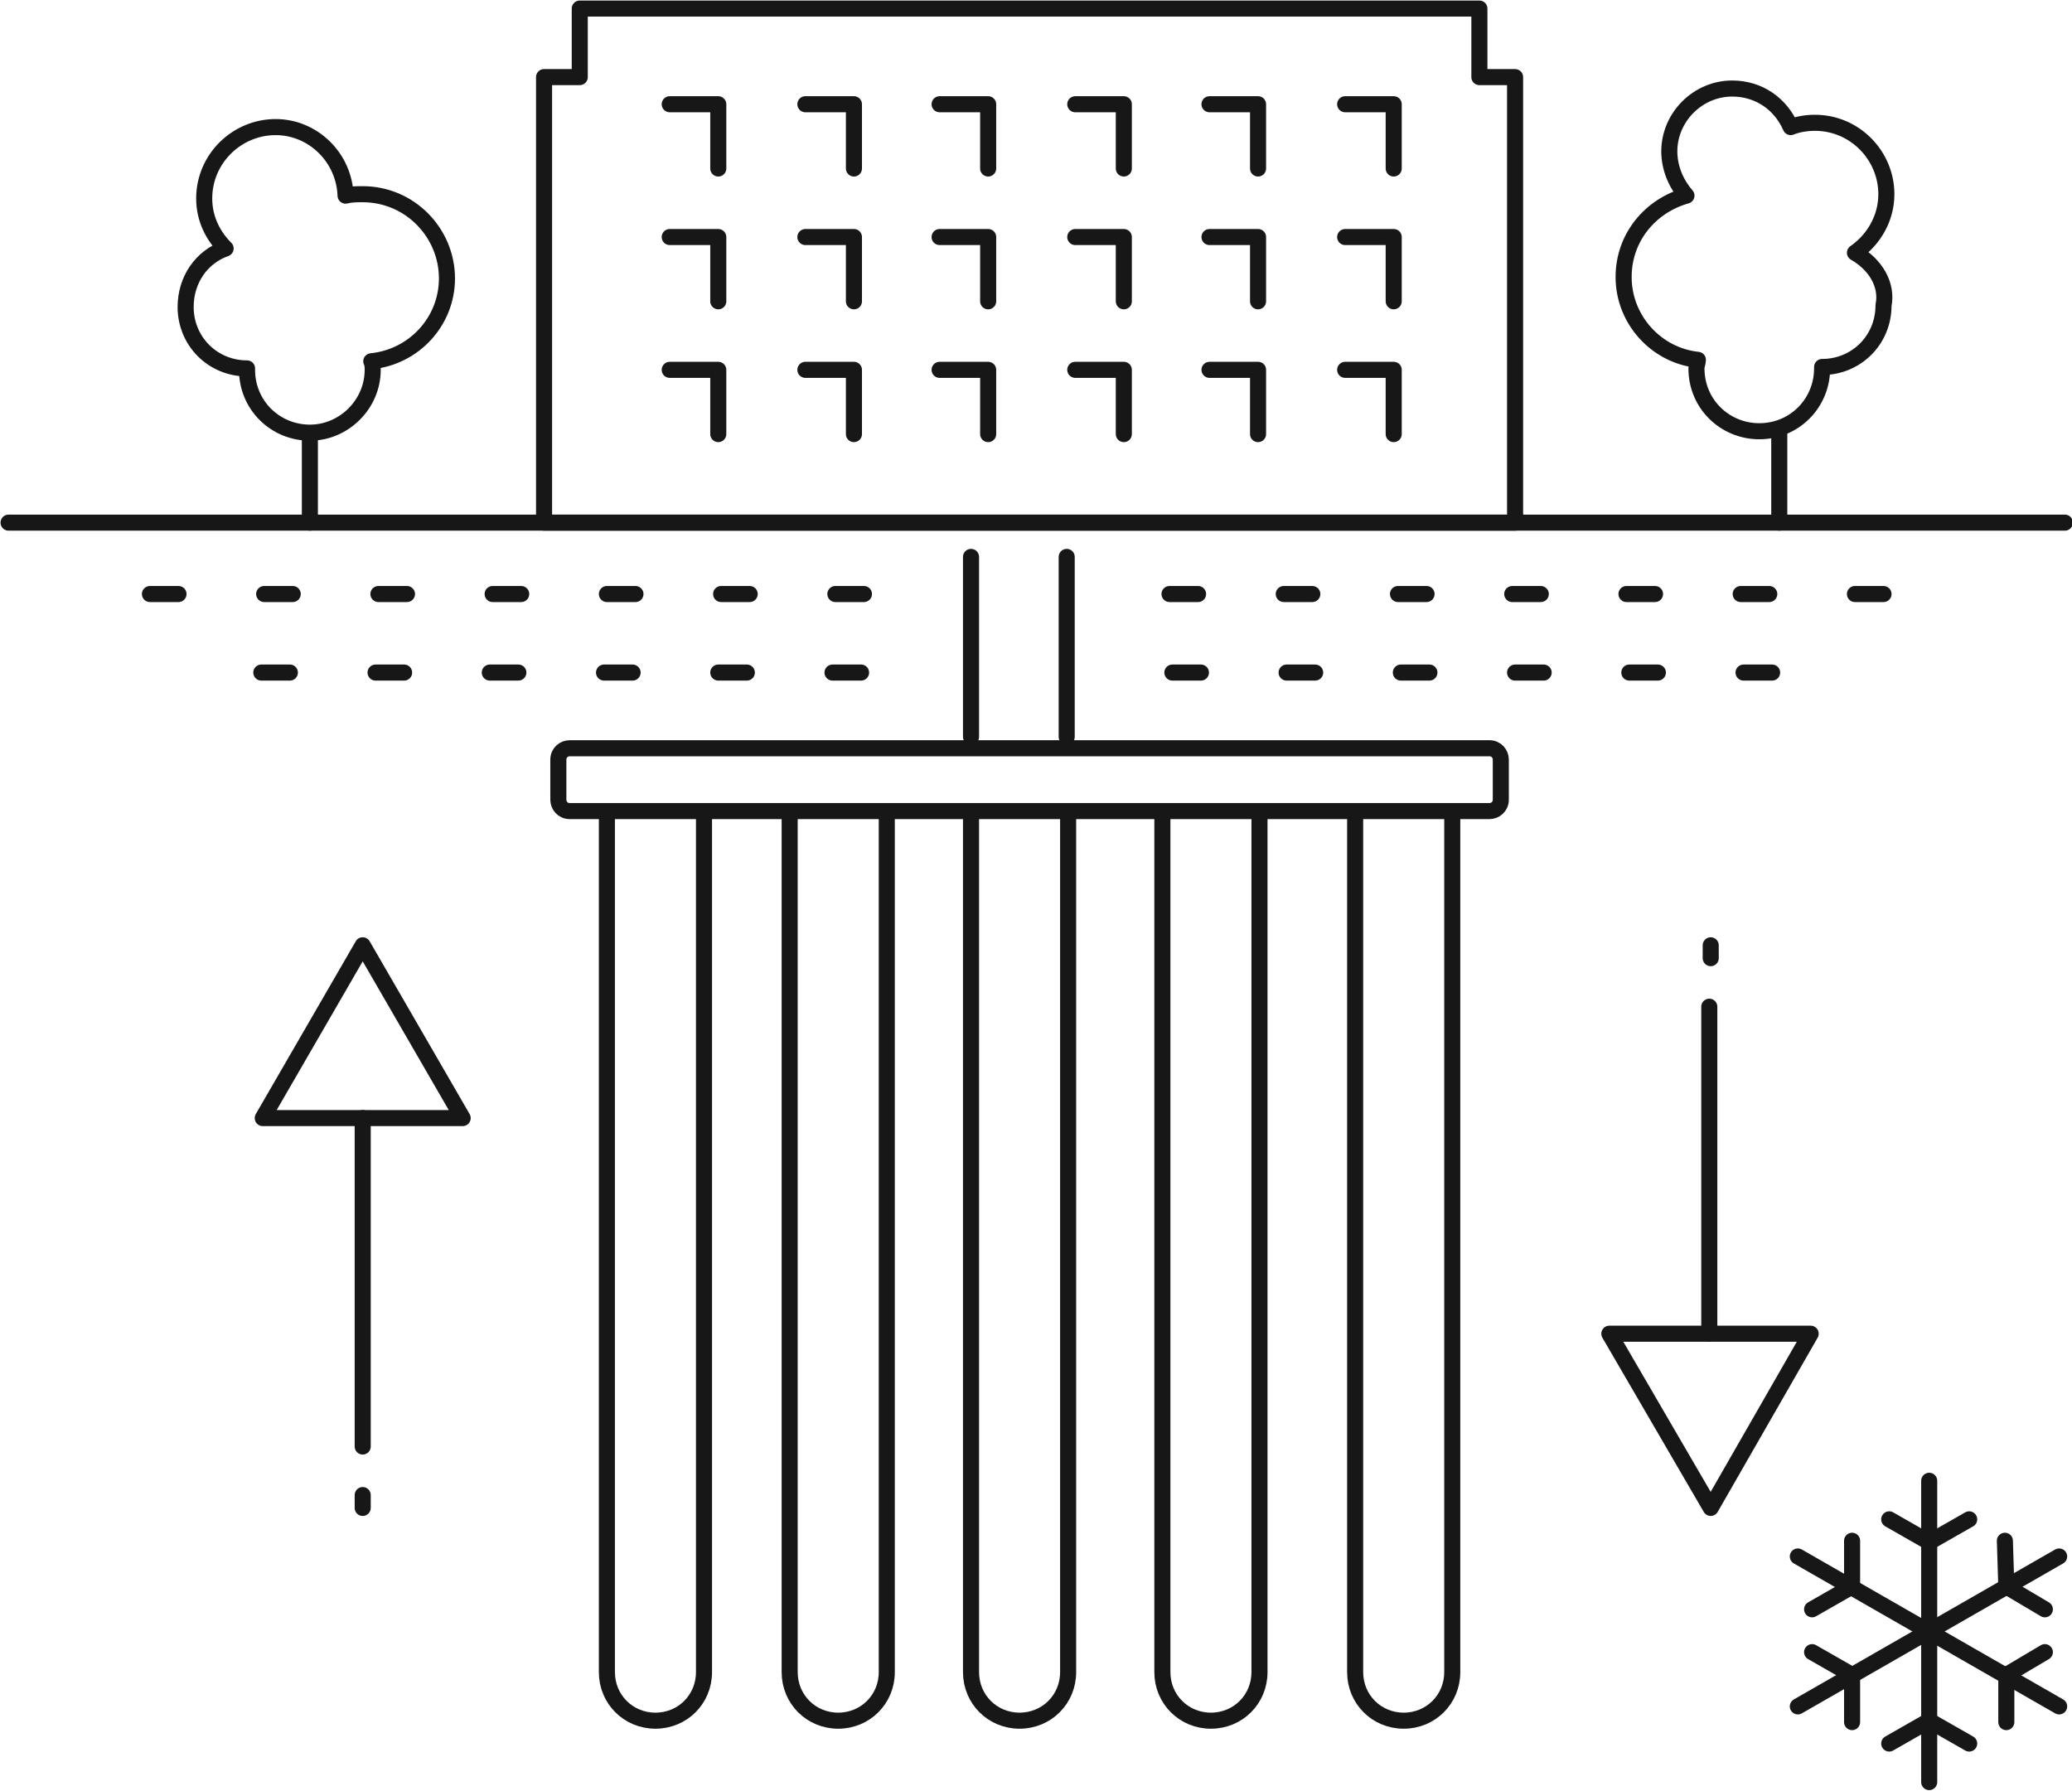 <?xml version="1.0" encoding="utf-8"?>
<!-- Generator: Adobe Illustrator 26.2.1, SVG Export Plug-In . SVG Version: 6.00 Build 0)  -->
<svg version="1.1" id="Layer_1" xmlns="http://www.w3.org/2000/svg" xmlns:xlink="http://www.w3.org/1999/xlink" x="0px" y="0px"
	 viewBox="0 0 145.1 125.4" style="enable-background:new 0 0 145.1 125.4;" xml:space="preserve">
<style type="text/css">
	.st0{fill:none;stroke:#171717;stroke-width:1.125;stroke-linecap:round;stroke-linejoin:round;stroke-miterlimit:10;}
	
		.st1{fill:none;stroke:#171717;stroke-width:1.125;stroke-linecap:round;stroke-linejoin:round;stroke-miterlimit:10;stroke-dasharray:2,6;}
</style>
<g>
	<g>
		<g>
			<g>
				<polygon class="st0" points="32.4,78.3 25.4,66.2 18.4,78.3 				"/>
				<line class="st0" x1="25.4" y1="78.3" x2="25.4" y2="101.3"/>
			</g>
			<line class="st0" x1="25.4" y1="104.7" x2="25.4" y2="105.6"/>
		</g>
		<g>
			<g>
				<polygon class="st0" points="112.7,93.4 119.8,105.6 126.8,93.4 				"/>
				<line class="st0" x1="119.7" y1="93.4" x2="119.7" y2="70.5"/>
			</g>
			<line class="st0" x1="119.8" y1="67.1" x2="119.8" y2="66.2"/>
		</g>
	</g>
	<line class="st0" x1="0.6" y1="36.6" x2="144.6" y2="36.6"/>
	<g>
		<g>
			<g>
				<path class="st0" d="M31.3,19.5c0-3.2-2.6-5.9-5.9-5.9c-0.4,0-0.8,0-1.2,0.1c-0.1-2.7-2.3-4.8-4.9-4.8c-2.7,0-5,2.2-5,5
					c0,1.4,0.6,2.6,1.5,3.5C14.1,18,13,19.6,13,21.5c0,2.4,1.9,4.3,4.3,4.3c0,0,0,0,0,0c0,0,0,0.1,0,0.1c0,2.5,2,4.4,4.4,4.4
					c2.4,0,4.4-2,4.4-4.4c0-0.2,0-0.4-0.1-0.6C29,25,31.3,22.5,31.3,19.5z"/>
			</g>
		</g>
		<line class="st0" x1="21.7" y1="30.4" x2="21.7" y2="36.6"/>
		<g>
			<g>
				<path class="st0" d="M129.9,17.7c1.3-0.9,2.2-2.4,2.2-4.1c0-2.7-2.2-5-5-5c-0.6,0-1.2,0.1-1.7,0.3c-0.7-1.6-2.2-2.7-4.1-2.7
					c-2.4,0-4.4,2-4.4,4.4c0,1.2,0.5,2.3,1.2,3.1c-2.5,0.7-4.4,2.9-4.4,5.7c0,3,2.3,5.5,5.2,5.8c0,0.2-0.1,0.4-0.1,0.6
					c0,2.5,2,4.4,4.4,4.4c2.5,0,4.4-2,4.4-4.4c0,0,0-0.1,0-0.1c0,0,0,0,0,0c2.4,0,4.3-1.9,4.3-4.3C132.2,19.9,131.3,18.5,129.9,17.7
					z"/>
			</g>
		</g>
		<line class="st0" x1="124.6" y1="30.4" x2="124.6" y2="36.6"/>
	</g>
	<polygon class="st0" points="103.6,5.4 103.6,0.6 40.6,0.6 40.6,5.4 38.1,5.4 38.1,36.6 106.1,36.6 106.1,5.4 	"/>
	<polyline class="st0" points="50.3,30.4 50.3,25.9 46.9,25.9 	"/>
	<polyline class="st0" points="59.8,30.4 59.8,25.9 56.4,25.9 	"/>
	<polyline class="st0" points="69.2,30.4 69.2,25.9 65.8,25.9 	"/>
	<polyline class="st0" points="78.7,30.4 78.7,25.9 75.3,25.9 	"/>
	<polyline class="st0" points="88.1,30.4 88.1,25.9 84.7,25.9 	"/>
	<polyline class="st0" points="97.6,30.4 97.6,25.9 94.2,25.9 	"/>
	<polyline class="st0" points="50.3,21.1 50.3,16.6 46.9,16.6 	"/>
	<polyline class="st0" points="59.8,21.1 59.8,16.6 56.4,16.6 	"/>
	<polyline class="st0" points="69.2,21.1 69.2,16.6 65.8,16.6 	"/>
	<polyline class="st0" points="78.7,21.1 78.7,16.6 75.3,16.6 	"/>
	<polyline class="st0" points="88.1,21.1 88.1,16.6 84.7,16.6 	"/>
	<polyline class="st0" points="97.6,21.1 97.6,16.6 94.2,16.6 	"/>
	<polyline class="st0" points="50.3,11.8 50.3,7.3 46.9,7.3 	"/>
	<polyline class="st0" points="59.8,11.8 59.8,7.3 56.4,7.3 	"/>
	<polyline class="st0" points="69.2,11.8 69.2,7.3 65.8,7.3 	"/>
	<polyline class="st0" points="78.7,11.8 78.7,7.3 75.3,7.3 	"/>
	<polyline class="st0" points="88.1,11.8 88.1,7.3 84.7,7.3 	"/>
	<polyline class="st0" points="97.6,11.8 97.6,7.3 94.2,7.3 	"/>
	<g>
		<path class="st0" d="M94.9,57.1v60c0,1.9,1.5,3.4,3.4,3.4l0,0c1.9,0,3.4-1.5,3.4-3.4V56.9"/>
		<path class="st0" d="M81.4,57.1v60c0,1.9,1.5,3.4,3.4,3.4l0,0c1.9,0,3.4-1.5,3.4-3.4v-60"/>
		<path class="st0" d="M68,56.9v60.2c0,1.9,1.5,3.4,3.4,3.4l0,0c1.9,0,3.4-1.5,3.4-3.4v-60"/>
		<path class="st0" d="M55.3,56.9v60.2c0,1.9,1.5,3.4,3.4,3.4l0,0c1.9,0,3.4-1.5,3.4-3.4v-60"/>
		<path class="st0" d="M42.5,56.9v60.2c0,1.9,1.5,3.4,3.4,3.4l0,0c1.9,0,3.4-1.5,3.4-3.4v-60"/>
	</g>
	<g>
		<line class="st0" x1="74.7" y1="51.6" x2="74.7" y2="39"/>
		<line class="st0" x1="68" y1="39" x2="68" y2="51.6"/>
	</g>
	<line class="st1" x1="10.5" y1="41.6" x2="61" y2="41.6"/>
	<line class="st1" x1="131.9" y1="41.6" x2="81.4" y2="41.6"/>
	<line class="st1" x1="18.3" y1="47.1" x2="61" y2="47.1"/>
	<line class="st1" x1="124.1" y1="47.1" x2="81.4" y2="47.1"/>
	<g>
		<line class="st0" x1="125.9" y1="119.5" x2="144.2" y2="109"/>
		<line class="st0" x1="135.1" y1="124.8" x2="135.1" y2="103.7"/>
		<g>
			<line class="st0" x1="129.7" y1="120.6" x2="129.7" y2="117.3"/>
			<line class="st0" x1="126.9" y1="115.7" x2="129.7" y2="117.3"/>
		</g>
		<g>
			<line class="st0" x1="143.2" y1="112.7" x2="140.5" y2="111.1"/>
			<line class="st0" x1="140.4" y1="107.9" x2="140.5" y2="111.1"/>
		</g>
		<g>
			<line class="st0" x1="137.9" y1="122.1" x2="135.1" y2="120.5"/>
			<line class="st0" x1="132.3" y1="122.1" x2="135.1" y2="120.5"/>
		</g>
		<g>
			<line class="st0" x1="137.9" y1="106.4" x2="135.1" y2="108"/>
			<line class="st0" x1="132.3" y1="106.4" x2="135.1" y2="108"/>
		</g>
		<g>
			<line class="st0" x1="143.2" y1="115.7" x2="140.5" y2="117.3"/>
			<line class="st0" x1="140.5" y1="120.6" x2="140.5" y2="117.3"/>
		</g>
		<g>
			<line class="st0" x1="129.7" y1="107.9" x2="129.7" y2="111.1"/>
			<line class="st0" x1="126.9" y1="112.7" x2="129.7" y2="111.1"/>
		</g>
		<line class="st0" x1="144.2" y1="119.5" x2="125.9" y2="109"/>
	</g>
	<path class="st0" d="M105.1,56c0,0.5-0.4,0.8-0.8,0.8H39.9c-0.5,0-0.8-0.4-0.8-0.8v-2.8c0-0.5,0.4-0.8,0.8-0.8h64.4
		c0.5,0,0.8,0.4,0.8,0.8V56z"/>
</g>
</svg>

